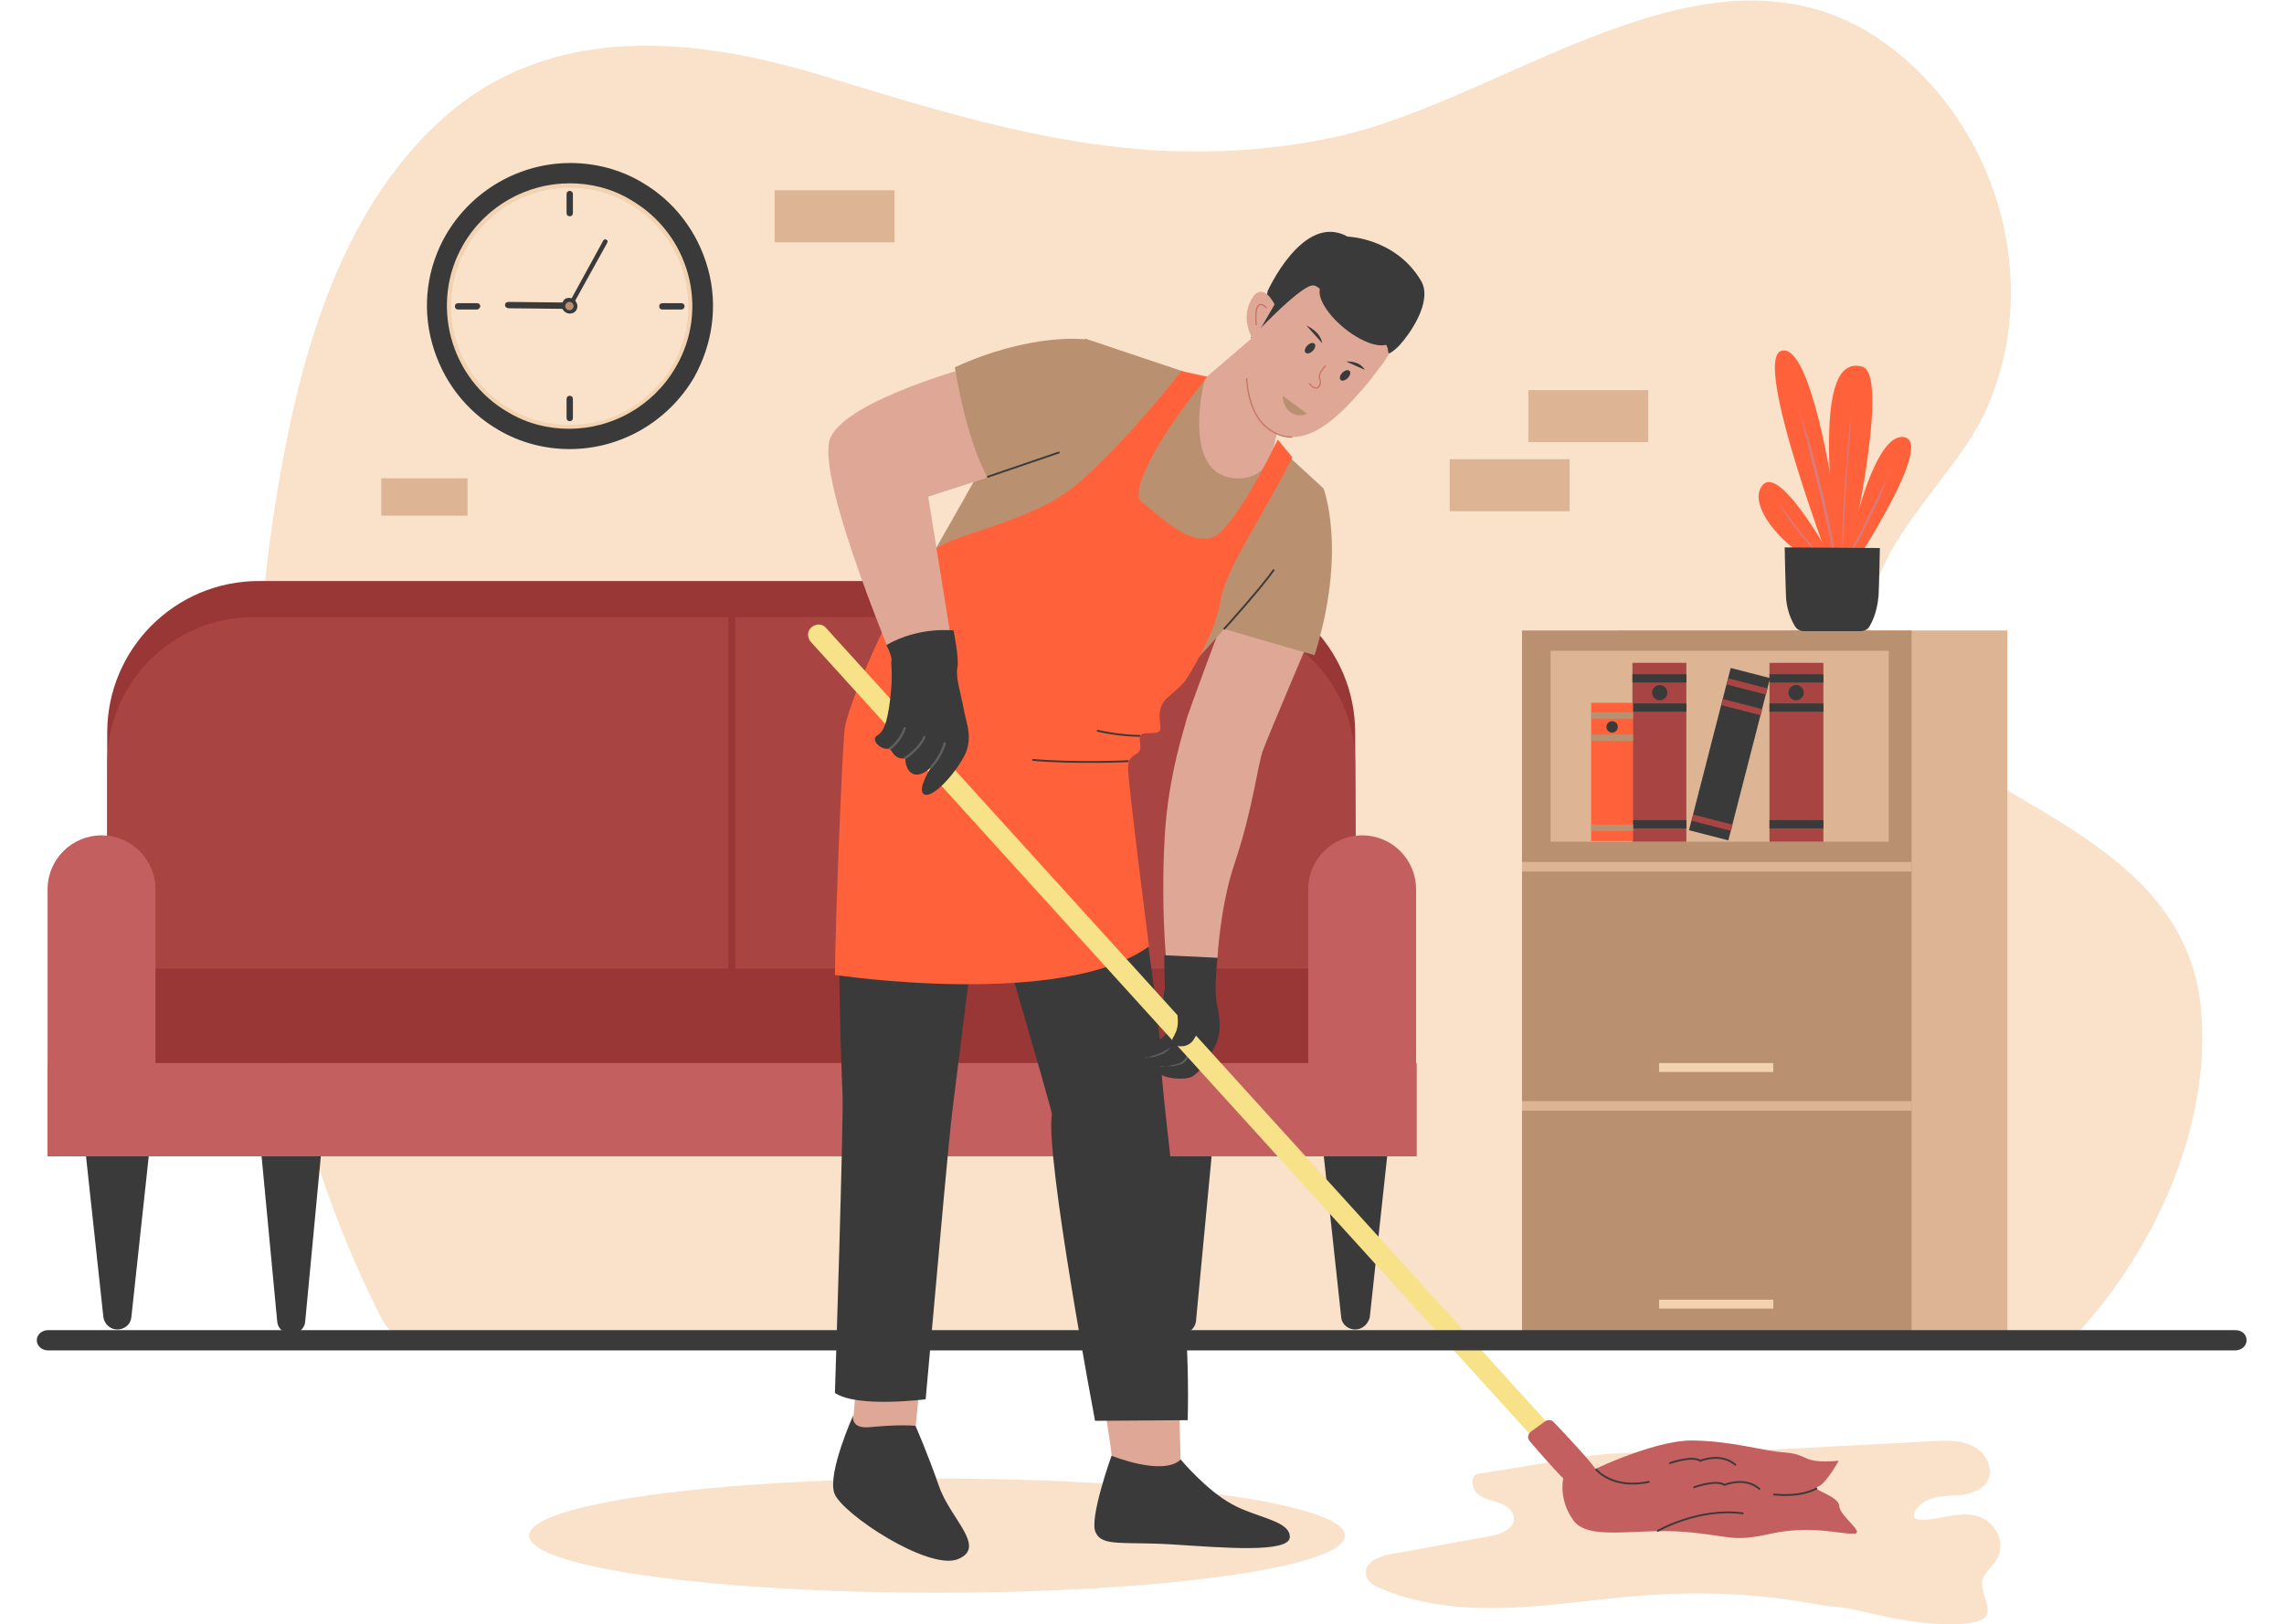 <?xml version="1.0" encoding="utf-8"?>
<!-- Generator: Adobe Illustrator 26.0.1, SVG Export Plug-In . SVG Version: 6.00 Build 0)  -->
<svg version="1.1" id="SvgjsSvg1105" xmlns:svgjs="http://svgjs.com/svgjs"
	 xmlns="http://www.w3.org/2000/svg" xmlns:xlink="http://www.w3.org/1999/xlink" x="0px" y="0px" viewBox="0 0 360 256.1"
	 style="enable-background:new 0 0 360 256.1;" xml:space="preserve">
<style type="text/css">
	.st0{fill:#F9E1CA;}
	.st1{fill:#993636;}
	.st2{fill:#A84542;}
	.st3{fill:#3A3A3A;}
	.st4{fill:#C45F5F;}
	.st5{fill:#DFA796;}
	.st6{fill:none;stroke:#C67461;stroke-width:0.195;stroke-linecap:round;stroke-linejoin:round;stroke-miterlimit:7.2;}
	.st7{fill:#B99170;}
	.st8{fill:#5E6060;}
	.st9{fill:#FF623A;}
	.st10{fill:#F7E28A;}
	.st11{fill:none;stroke:#5E6060;stroke-width:0.365;stroke-linecap:round;stroke-linejoin:round;stroke-miterlimit:7.2;}
	.st12{fill:none;stroke:#3A3A3A;stroke-width:0.292;stroke-miterlimit:7.2;}
	.st13{fill:#DDB594;}
	.st14{fill:#F3D2B0;}
	.st15{opacity:0.4;fill:#99A4E8;enable-background:new    ;}
</style>
<g id="SvgjsG1107">
	<path class="st0" d="M44.3,161.2c3.1,15.8,8.1,31.3,15.5,46c0.6,1.2,1.3,2.4,2.4,3.2c4.4,3.1,19.1,0.9,24.6,0.9
		c10.2,0,20.3,0,30.5,0c26.7,0,53.4,0,80.1,0c42,0,84,0,126,0c0.4,0,2.7,0.3,3,0c12.7-13.2,22.3-33.4,20.5-52.3
		c-1.8-19.2-18.8-27.4-33.6-36.2c-7.8-4.7-16.9-11.3-18.4-21c-2.3-15.3,13.3-25.4,18.6-38.2c7.5-18,2.4-39.4-11.6-52.8
		c-28.1-27-62.6,4.8-91.9,10.9c-28.8,6-52.7-1.3-79.8-9.6C109.7,5.8,87.1,3.4,70,18.5C55,31.8,48.4,52.4,44.8,71.4
		C39.2,100.3,38.7,132.3,44.3,161.2z"/>
	<ellipse class="st0" cx="147.7" cy="242.1" rx="64.3" ry="9"/>
	<path class="st1" d="M213.8,167.6H16.9v-52.1c0-13.2,10.7-23.9,23.9-23.9h148.9c13.2,0,23.9,10.7,23.9,23.9L213.8,167.6
		L213.8,167.6z"/>
	<path class="st2" d="M213.8,167.6H16.9v-47.3c0-12.7,10.3-23,23-23h150.7c12.7,0,23,10.3,23,23L213.8,167.6L213.8,167.6z"/>
	<path class="st3" d="M213.6,209.6L213.6,209.6c-1.1,0-2.1-0.8-2.2-1.9l-3.5-32.4h11.5l-3.5,32.4
		C215.6,208.8,214.7,209.6,213.6,209.6z M186.2,210.3L186.2,210.3c-1.1,0-2.1-0.8-2.2-1.9l-3.5-37h11.5l-3.5,37
		C188.3,209.5,187.3,210.3,186.2,210.3z M18.5,209.6L18.5,209.6c1.1,0,2.1-0.8,2.2-1.9l3.5-32.4H12.8l3.5,32.4
		C16.5,208.8,17.4,209.6,18.5,209.6z M45.9,210.3L45.9,210.3c1.1,0,2.1-0.8,2.2-1.9l3.5-37H40.2l3.5,37
		C43.8,209.5,44.8,210.3,45.9,210.3z"/>
	<rect x="114.8" y="97.2" class="st1" width="1.1" height="55.6"/>
	<rect x="16.9" y="152.7" class="st1" width="196.8" height="14.9"/>
	<rect x="7.5" y="167.6" class="st4" width="215.8" height="14.7"/>
	<path class="st4" d="M214.7,131.7L214.7,131.7c-4.7,0-8.5,3.8-8.5,8.5v42.1h17v-42.1C223.2,135.5,219.4,131.7,214.7,131.7z
		 M16,131.7L16,131.7c-4.7,0-8.5,3.8-8.5,8.5v42.1h17v-42.1C24.5,135.5,20.7,131.7,16,131.7z"/>
	<path class="st0" d="M313.2,253c0.2,1,0.2,1.9-1,2.4c-0.6,0.3-1.2,0.4-1.9,0.5c-5.3,0.6-11-0.5-16.1-1.7c-2-0.5-4-0.9-6.2-1
		c-0.4-0.1-0.8-0.1-1.2-0.2c-8.5-1.6-17.1-2.1-25.7-1.6c-7.3,0.4-14.5,1.6-21.8,2c-7.3,0.4-14.8-0.1-21.5-2.9
		c-1.1-0.4-2.3-1.1-2.5-2.3c-0.3-1.9,2.1-2.9,4-3.2c5.2-0.9,10.3-1.9,15.5-2.8c1.7-0.3,3.9-1.1,3.8-2.9c-0.1-1.2-1.2-2-2.4-2.4
		c-1.1-0.4-2.4-0.6-3.3-1.4s-1.2-2.5-0.2-3.1c5.8-0.9,11.6-1.9,17.4-2.8c7.5-1.1,15.3-0.3,22.9-0.7c10.6-0.6,21.1-1.1,31.7-1.7
		c2.1-0.1,4.4-0.2,6.3,0.8c1.8,0.9,3.2,3.2,2.4,5.2c-0.7,1.7-2.8,2.3-4.4,2.5c-1.4,0.1-2.7,0.1-4,0.4c-1.3,0.3-2.6,1-3.2,2.2
		c-0.1,0.3-0.2,0.6-0.1,0.9c0.2,0.3,0.6,0.4,1,0.4c3.6,0.1,7.9-2.3,11,0.6c1.4,1.3,2.1,3.5,1.2,5.3c-0.6,1.2-1.8,2.1-2.3,3.3
		C312,250,312.9,251.6,313.2,253z"/>
	<path class="st5" d="M172.9,215.5c0,0,2.4,12.1,2.5,16.3l10.7-0.5l-0.4-16.8L172.9,215.5z M135.4,210.3c0,0-0.6,11.9-1.2,16
		l9.9,0.9l1.6-16.4L135.4,210.3z"/>
	<path class="st3" d="M134.5,223.1c0,0-4.1,9.1-3,12.3c1.1,3.2,14.9,12.3,19.5,10.4c4.6-1.9-1.2-6.3-3-11.5
		c-1.8-5.2-3.7-9.5-3.7-9.5s-2.1-0.3-7.2,0.2C133.9,225.3,134.5,223.1,134.5,223.1z M175.9,116.8c0,0,6.6,38.8,7,49
		c0.3,10.2,4.9,37.1,4.3,58.1l-14.6,0.1c0,0-7.9-41.8-6.8-48.3c0.1-0.6-11-38.1-11-38.1s-3.9,31.3-4.6,36.8s-1.9,19.7-4.3,46.2
		c0,0-10.8,1.4-14.3-1c0,0,1.4-43.5,1.2-47.2s-1.6-40.6,1-58l38.7,2.2L175.9,116.8z M175.2,229.5c0,0,8.1,3.3,10.9,0.6
		c0,0,4,4.8,8,7c3.9,2.2,9.2,2.6,9.2,5.2c0,2.6-10.5,1.7-18.3,1.2s-11.3,0.4-12.3-1.9C171.6,239.5,175.2,229.5,175.2,229.5z"/>
	<path class="st5" d="M205.9,101.9c0,0-5.9,13.9-6.8,16.3s-1.6,9.3-4.5,17.9c-2.3,6.8-2.7,14.9-2.7,14.9l-7.7,4.3
		c0,0-1.4-10.4-0.6-23.7c0.6-9.8,3.3-17.4,3.4-18.1c0.1-0.7,6-16.4,6-16.4L205.9,101.9z M201.6,81.4c0-0.1-11.9,2.2-15.3-2.4
		c-3.8-5.2,1.7-17.7,1.7-17.7l10.5-9l1.2,4.8l1.1,1.7l2.9,4.3c0,0-3,5.4-2.9,7.7C201.1,71.8,201.6,81.4,201.6,81.4z"/>
	<path class="st5" d="M214.1,62.1c-4.2,4.8-9.4,9.1-14.2,5.4c-3.4-2.6-4.2-9.7-2.4-14.8c0.9-2.7,1.7-5,2.6-6.6c0.7-1.3,1.2-2,1.2-2
		l2.4-2.2l1.4-1.3c0,0,1.7-0.3,3.6-0.7c2.4-0.5,3.9,2.9,4,2.8c0.1-0.1,8.1,2.9,8.9,7.2c0,0,0,0,0,0c0.1,0.4,0.1,0.8,0,1.1
		c0,0.3-0.1,0.5-0.3,0.8c-0.2,0.5-0.6,1.1-1.1,2c-0.2,0.3-0.4,0.7-0.7,1.1c-0.4,0.7-0.9,1.4-1.4,2.2
		C216.9,58.7,215.6,60.5,214.1,62.1z"/>
	<path class="st6" d="M203.6,68.9c-1.3,0-2.5-0.4-3.8-1.4c-2-1.5-3.1-4.5-3.3-7.8"/>
	<path class="st3" d="M199.8,45.9c0,0,5.6-12.5,12.6-8.6c0,0,7.6,0.2,11.6,7c1.9,3.3-2,8.6-3.3,10c-0.8,0.9-1.7,1.5-1.8,1.4
		c-0.3-0.4,0.2-1.4-1.4-1.9c-6.4-1.8-8.5-8.9-10.6-8.8s-9.8,8.4-9.8,8.4S199.4,48.9,199.8,45.9z"/>
	<ellipse transform="matrix(0.632 -0.775 0.775 0.632 40.292 183.82)" class="st3" cx="213.7" cy="49.5" rx="2.9" ry="7"/>
	<path class="st5" d="M200.9,48c0,0-1.9-4-3.7-0.7c-1.8,3.2,0.4,6.4,0.4,6.4L200.9,48z"/>
	<path class="st6" d="M199.6,48.5c0,0-2-2.2-1.6,2.7"/>
	<ellipse transform="matrix(0.702 -0.712 0.712 0.702 21.1 168.639)" class="st3" cx="212" cy="59.1" rx="1" ry="0.6"/>
	<ellipse transform="matrix(0.702 -0.712 0.712 0.702 22.505 163.455)" class="st3" cx="206.5" cy="54.8" rx="1" ry="0.6"/>
	<path class="st3" d="M212.2,57c0,0,2.1-0.2,2.9,1.3L212.2,57z M205.9,51.3c0.1,0.1,2.2,0.9,2.5,2.8L205.9,51.3z"/>
	<path class="st6" d="M208.9,57.7c0,0-1.2,1.2-0.9,2c0.4,0.8-0.3,2.4-1.6,0.8"/>
	<path class="st7" d="M206,65.2c0,0-0.2,0.1-0.4,0.2c-0.5,0.1-1.3,0.2-2.2-0.4c-0.8-0.6-1.1-1.5-1.2-2.1c0-0.3,0-0.5,0-0.5L206,65.2
		z"/>
	<path class="st3" d="M191.9,151c0,0-0.6,5.1-0.1,7.3s0.7,4.4-0.1,6.2c-0.8,1.8-2.7,5-4.2,5.4c-1.6,0.4-4.1,0-4.6-0.6
		s-0.2-1.1-0.2-1.1s-1.2,0-1.8-0.4c-0.6-0.4-0.3-0.9-0.3-0.9s-1.4,0-1.7-0.6s0.2-1.4,1.1-1.4c0.9,0,3.4-1,3.8-2s-0.9-4.6-0.2-7
		l-0.1-5.3L191.9,151z"/>
	<path class="st8" d="M180.5,166.9c0,0,0.1,0,0.2-0.1c0.1,0,0.4-0.1,0.5-0.2c0.2-0.1,0.5-0.2,0.7-0.2c0.3-0.1,0.6-0.2,0.8-0.3
		c0.3-0.1,0.6-0.2,0.8-0.4c0.2-0.1,0.5-0.2,0.7-0.4c0.2-0.1,0.3-0.2,0.4-0.4c0.1-0.1,0.1-0.2,0.1-0.2s0,0.1-0.1,0.2
		c-0.1,0.1-0.1,0.3-0.3,0.5c-0.2,0.2-0.4,0.4-0.6,0.5c-0.2,0.2-0.5,0.3-0.8,0.4c-0.3,0.1-0.6,0.2-0.9,0.3c-0.3,0.1-0.6,0.1-0.8,0.1
		s-0.4,0-0.6,0C180.6,166.9,180.5,166.9,180.5,166.9z M182.6,168.2c0,0,0.1,0,0.3,0c0.2,0,0.5-0.1,0.8-0.1c0.3,0,0.7-0.1,1.1-0.2
		c0.4-0.1,0.8-0.1,1.1-0.3c0.4-0.1,0.6-0.4,0.9-0.7c0.2-0.3,0.4-0.6,0.6-0.9s0.3-0.5,0.4-0.7s0.1-0.3,0.1-0.3s0,0.1-0.1,0.3
		c0,0.2-0.1,0.4-0.2,0.7s-0.3,0.6-0.5,1c-0.2,0.3-0.6,0.7-1,0.8c-0.4,0.1-0.8,0.2-1.2,0.3c-0.4,0-0.8,0-1.1,0c-0.3,0-0.6,0-0.8,0
		C182.7,168.2,182.6,168.2,182.6,168.2z"/>
	<path class="st7" d="M208.6,77c0,0,3.8,9.7-1.4,26.3L192.4,99L208.6,77z"/>
	<path class="st7" d="M189.9,59.7l-18.8-6.3c0,0-9.3,5.7-14.2,16s-18.9,31.7-23.2,45c0,0,25.6,11.4,43.9,1.6
		c0,0,13.8-14.8,20.8-23.1S208.6,77,208.6,77l-7.6-7c0,0-0.9,6.4-7.1,5.3C186.2,73.9,189.9,59.7,189.9,59.7z"/>
	<path class="st9" d="M186.2,58.5c0,0-8.1,10.5-15.8,17.3c-7.6,6.8-19.6,7.9-23.6,11.2c-4.1,3.3-13.3,23.8-13.7,28.2
		c-0.4,4.4-1.4,29.2-1.5,38.5c0,0,35.8,5.4,49.5-4.5c0,0-3.4-26.4-3.3-28.3c0.1-1.9,1.4-1.8,1.8-2.5c0.4-0.7-0.2-1.8,0.2-2.5
		c0.4-0.6,2.5,0,3-0.7s-1-3.3,1.3-5.3c2.4-2,2.8-2.7,2.8-2.7s4.5-6.8,5.4-12.1c0.8-5.3,5.8-12,11.4-23l-2.3-2.8
		c0,0-4.8,10.2-8.8,14.4c-4,4.1-10.6-3.2-12.6-4.5c-2-1.4,1.7-9.2,10.3-19.8L186.2,58.5z"/>
	<path class="st5" d="M154.1,57.5c0,0-20.5,5.4-23.2,11.5c-2.7,6.1,11.4,38.8,11.4,38.8l8.1-4l-4.1-25.5l13.3-4.3L154.1,57.5z"/>
	<path class="st10" d="M251.6,232.8l-2.4,2.2L127.8,101.2c-0.6-0.7-0.6-1.7,0.1-2.3l0,0c0.7-0.6,1.7-0.6,2.3,0.1L251.6,232.8z"/>
	<path class="st3" d="M150.3,99.4c0,0-5.4-0.7-10.6,2.3c0,0,1,1.9,0.8,2.5c-0.1,0.6,0.3,2-0.2,6.1c-0.5,4-1.1,5.1-2.1,5.7
		s0.6,2.4,2.1,2c0,0,0.8,2,2.4,1.5c0,0-0.1,1.9,1.2,2.5s2.9-1.1,2.9-1.1s-2.3,3.5-1.2,4.3c1.1,0.8,4.3-2.4,6.1-5.5
		c1.9-3.1,0.6-5.6,0.2-7.9s-1.3-4.9-1-6.5C151.2,103.8,150.3,99.4,150.3,99.4z"/>
	<path class="st11" d="M140.3,118c0,0,1.6-1.1,2.3-3.2 M142.7,119.5c0,0,2.1-1.3,3-3.3 M146.8,120.9c0,0,1.5-1.5,2.1-3.7"/>
	<path class="st7" d="M171,53.5c0,0-8.4-1.1-20.5,4.4c0,0,2.1,13.9,6.5,19.5l16.5-5.5L171,53.5z"/>
	<path class="st4" d="M249.5,232.5c0,0,10.9-5.5,17.3-5.4c6.4,0.1,10.7,1.6,14.6,1.9c3.9,0.3,2.4,1.8,8.4,1.3c0,0-2,3.7-3.3,4.1
		s3.3,1.4,3.4,3c0,1.6,4.2,4.3,2.3,4.4c-2,0.1-6.8-1.4-13.1,0s-6.2,0.3-13.7-0.3s-15,1.5-17.4-1.8c-2.4-3.3-1.6-6.6-1.6-6.6
		L249.5,232.5z"/>
	<path class="st4" d="M243.5,224.1l-2.2,1.6c-0.5,0.4-0.6,1-0.2,1.5c1.8,2.1,6.5,7.5,7.1,7.4c0.6-0.1,3.5-1.7,3.6-2.4
		c0.1-0.6-5.1-6.1-6.9-8C244.5,223.8,243.9,223.8,243.5,224.1z"/>
	<path class="st12" d="M261.2,241.4c0,0,6.5-3.8,13.6-2.8 M286.4,234.6c0,0-2.1,1.5-6.9,1 M251.5,231.6c0,0,2.6,3.3,8.5,2
		 M263.1,230.7c0.1,0,3.5-1.3,4.9-0.4c0,0,3.3-1.4,5.6,0.7 M266.9,234.5c0.1,0,3.5-1.3,4.9-0.4c0,0,3.3-1.4,5.6,0.7"/>
	<path class="st3" d="M186.8,155.1l2.4,5.3l-0.2,0.8c0,0,0-0.1,0-0.1c0.1-0.4,0.2-0.7,0.2-0.7s0,0.3-0.1,0.7
		c-0.1,0.4-0.2,1.1-0.5,1.9c-0.1,0.4-0.4,0.8-0.6,1.1c-0.3,0.4-0.8,0.7-1.3,0.8c-0.5,0.1-1.1,0.1-1.6-0.2c-0.3-0.2-0.4-0.6-0.3-0.9
		c0.1-0.3,0.3-0.5,0.4-0.8c0.5-0.9,0.5-2,0.4-2.9c0-0.5-0.1-0.9-0.2-1.4c0-0.5,0.1-0.9,0.2-1.3c0.2-0.6,0.5-1.1,0.7-1.5v0l0,0
		c0.1-0.1,0.1-0.2,0.2-0.2C186.6,155.2,186.8,155.1,186.8,155.1z"/>
	<path class="st12" d="M179.7,116c0,0-2.7,0.1-6.8-0.8 M177.9,120c0,0-8.1,0.4-15.2-0.2"/>
	<line class="st12" x1="155.6" y1="75.2" x2="167" y2="71.3"/>
	<path class="st12" d="M192.9,99.2c0,0,5.9-6.5,7.9-9.4"/>
	<g>
		<rect x="255" y="99.4" class="st13" width="61.4" height="112"/>
		<rect x="239.9" y="99.4" class="st7" width="61.4" height="112"/>
		<rect x="239.9" y="135.9" class="st13" width="61.4" height="1.5"/>
		<rect x="239.9" y="173.6" class="st13" width="61.4" height="1.5"/>
		<rect x="261.5" y="167.6" class="st14" width="18" height="1.4"/>
		<rect x="261.5" y="204.9" class="st14" width="18" height="1.4"/>
		<rect x="244.4" y="102.6" class="st13" width="53.3" height="30.1"/>
		<rect x="278.9" y="104.5" class="st2" width="8.5" height="28.2"/>
		<rect x="278.9" y="110.9" class="st3" width="8.5" height="1.3"/>
		<rect x="278.9" y="129.3" class="st3" width="8.5" height="1.3"/>
		<rect x="278.9" y="106.3" class="st3" width="8.5" height="1.3"/>
		<circle class="st3" cx="283.1" cy="109.2" r="1.2"/>
		<rect x="257.3" y="104.5" class="st2" width="8.5" height="28.2"/>
		<rect x="257.3" y="110.9" class="st3" width="8.5" height="1.3"/>
		<rect x="257.3" y="129.3" class="st3" width="8.5" height="1.3"/>
		<rect x="257.3" y="106.3" class="st3" width="8.5" height="1.3"/>
		<circle class="st3" cx="261.6" cy="109.2" r="1.2"/>
		<g>
			<rect x="250.8" y="110.8" class="st9" width="6.6" height="21.8"/>
			<rect x="250.8" y="115.8" class="st7" width="6.6" height="1"/>
			<rect x="250.8" y="130" class="st7" width="6.6" height="1"/>
			<rect x="250.8" y="112.3" class="st7" width="6.6" height="1"/>
			<circle class="st3" cx="254.1" cy="114.6" r="0.9"/>
		</g>
		<g>
			
				<rect x="259.4" y="115.9" transform="matrix(0.249 -0.969 0.969 0.249 89.318 353.39)" class="st3" width="26.4" height="6.4"/>
			
				<rect x="269.3" y="126.7" transform="matrix(0.249 -0.969 0.969 0.249 76.809 358.794)" class="st2" width="1" height="6.4"/>
			<rect x="274" y="108.5" transform="matrix(0.249 -0.969 0.969 0.249 97.951 349.66)" class="st2" width="1" height="6.4"/>
			
				<rect x="274.8" y="105.2" transform="matrix(0.249 -0.969 0.969 0.249 101.797 348)" class="st2" width="1" height="6.4"/>
		</g>
		<g>
			<path class="st9" d="M289.3,89.1c0,0-8.6-16.1-11.5-12.6s5.1,12.1,11.9,13.5L289.3,89.1z"/>
			<path class="st15" d="M280.3,79.3c0,0,0.1,0.2,0.3,0.5c0.2,0.3,0.4,0.7,0.8,1.2c0.3,0.5,0.7,1.1,1.2,1.7c0.5,0.6,1,1.3,1.5,1.9
				c0.5,0.7,1.1,1.3,1.6,1.9c0.5,0.6,1.1,1.1,1.5,1.6c0.5,0.4,0.9,0.8,1.2,1.1c0.3,0.2,0.5,0.4,0.5,0.4s-0.1-0.2-0.4-0.4
				c-0.3-0.3-0.6-0.7-1.1-1.1c-0.4-0.5-0.9-1-1.4-1.6c-0.5-0.6-1-1.2-1.6-1.9s-1-1.3-1.5-1.9s-0.9-1.2-1.3-1.7
				c-0.4-0.5-0.7-0.9-0.9-1.2C280.4,79.4,280.3,79.3,280.3,79.3z"/>
			<path class="st9" d="M289,78c0,0-3.5-24-8.2-22.7c-4.8,1.3,8.5,35.9,8.5,35.9l1-5.2l-1.5-7.9"/>
			<path class="st15" d="M283.4,63.9c0,0,0.1,0.4,0.3,1.1c0.2,0.7,0.4,1.7,0.7,2.9c0.3,1.2,0.7,2.6,1,4.1c0.4,1.5,0.8,3.1,1.2,4.7
				c0.4,1.6,0.8,3.2,1.1,4.7s0.7,2.9,0.9,4.1c0.1,0.6,0.2,1.2,0.3,1.6c0.1,0.5,0.2,0.9,0.2,1.3c0.1,0.7,0.2,1.1,0.2,1.1
				s0-0.4-0.1-1.1c0-0.3-0.1-0.8-0.1-1.3c-0.1-0.5-0.1-1-0.2-1.7c-0.2-1.2-0.5-2.6-0.8-4.1c-0.3-1.5-0.7-3.1-1.1-4.7
				c-0.4-1.6-0.8-3.2-1.2-4.7s-0.8-2.9-1.2-4.1c-0.4-1.2-0.7-2.2-0.9-2.9C283.5,64.2,283.4,63.9,283.4,63.9z"/>
			<path class="st9" d="M290.6,91.9c0,0,7.8-32.8,2.9-34.1c-8-2.2-4.6,22.1-3.9,33.9"/>
			<path class="st15" d="M292.2,62.5c0,0-0.1,0.4-0.2,1.2c-0.1,0.7-0.2,1.8-0.4,3.1c-0.1,1.3-0.3,2.7-0.4,4.3
				c-0.1,1.6-0.3,3.3-0.4,5c-0.1,1.7-0.2,3.4-0.3,5c-0.1,1.6-0.1,3.1-0.1,4.3c0,1.3,0,2.3,0,3.1c0,0.7,0,1.2,0,1.2s0-0.4,0-1.2
				c0-0.7,0.1-1.8,0.1-3.1c0.1-1.3,0.2-2.8,0.2-4.3c0.1-1.6,0.2-3.3,0.3-5c0.1-1.7,0.2-3.4,0.4-5s0.2-3.1,0.3-4.3
				c0.1-1.3,0.2-2.3,0.2-3.1C292.2,62.9,292.2,62.5,292.2,62.5z"/>
			<path class="st9" d="M290.4,91.1c0,0,4.1-22.8,9.6-22.2c5.5,0.6-9.3,22.5-9.3,22.5"/>
			<path class="st15" d="M298.1,73.8c0,0-0.1,0.3-0.3,0.7c-0.2,0.5-0.5,1.1-0.9,1.9c-0.4,0.8-0.8,1.7-1.3,2.7c-0.5,1-1,2-1.5,3.1
				c-0.3,0.5-0.5,1.1-0.8,1.6c-0.3,0.5-0.5,1-0.8,1.5s-0.5,1-0.8,1.4c-0.2,0.4-0.5,0.9-0.7,1.2c-0.2,0.4-0.4,0.7-0.6,1.1
				c-0.2,0.3-0.4,0.6-0.5,0.8c-0.3,0.4-0.4,0.7-0.4,0.7s0.2-0.2,0.5-0.7c0.1-0.2,0.3-0.5,0.5-0.8c0.2-0.3,0.4-0.7,0.7-1
				s0.5-0.8,0.8-1.2c0.3-0.4,0.5-0.9,0.8-1.4c0.3-0.5,0.6-1,0.8-1.5s0.5-1,0.8-1.6c0.5-1.1,1-2.1,1.5-3.1c0.5-1,0.8-1.9,1.1-2.7
				c0.3-0.8,0.6-1.5,0.7-2C298,74.1,298.1,73.8,298.1,73.8z"/>
			<path class="st3" d="M281.3,86.3c0,0,0.1,5.2,0.2,7.5c0,1.1,0.3,3.1,1.4,4.9c0,0,0,0,0,0c0.3,0.5,0.8,0.8,1.4,0.8h9
				c0.6,0,1.1-0.3,1.4-0.8c1-1.7,1.3-3.7,1.4-4.8c0.1-2.2,0.2-7.5,0.2-7.5S281.3,86.3,281.3,86.3z"/>
		</g>
	</g>
	<path class="st3" d="M354.1,211.3L354.1,211.3c0,0.9-0.8,1.6-1.8,1.6H7.6c-1,0-1.8-0.7-1.8-1.6l0,0c0-0.9,0.8-1.6,1.8-1.6h344.7
		C353.4,209.7,354.1,210.4,354.1,211.3z"/>
	<g>
		<path class="st14" d="M89.8,68.6c-3.5,0-7-0.9-10.1-2.7c-4.7-2.7-8.1-7.1-9.4-12.3c-1.4-5.2-0.7-10.7,2-15.4
			C75.9,31.9,82.6,28,89.8,28c3.5,0,7,0.9,10.1,2.7c9.7,5.6,13,18,7.4,27.7C103.8,64.7,97,68.6,89.8,68.6z"/>
		<circle class="st0" cx="89.8" cy="48.3" r="18.7"/>
		<circle class="st0" cx="89.7" cy="48.5" r="18"/>
		<path class="st3" d="M111.6,42.4c-1.6-5.8-5.3-10.7-10.5-13.7c-3.4-2-7.3-3-11.2-3v2.1v-2.1l0,0c-8,0-15.5,4.3-19.6,11.3
			c-3,5.2-3.8,11.3-2.2,17.1s5.3,10.7,10.5,13.7c3.4,2,7.3,3,11.2,3c8,0,15.5-4.3,19.6-11.3C112.3,54.3,113.2,48.2,111.6,42.4z
			 M106.5,57.9c-3.6,6.2-10.1,9.7-16.8,9.7c-3.3,0-6.6-0.8-9.6-2.6c-9.2-5.3-12.4-17.2-7.1-26.4c3.6-6.2,10.1-9.7,16.8-9.7
			c3.3,0,6.6,0.8,9.6,2.6C108.7,36.9,111.9,48.7,106.5,57.9z"/>
		<path class="st3" d="M89.8,34.1c-0.3,0-0.5-0.2-0.5-0.5v-3c0-0.3,0.2-0.5,0.5-0.5c0.3,0,0.5,0.2,0.5,0.5v3
			C90.3,33.9,90.1,34.1,89.8,34.1z M75.2,48.8h-3c-0.3,0-0.5-0.2-0.5-0.5c0-0.3,0.2-0.5,0.5-0.5h3c0.3,0,0.5,0.2,0.5,0.5
			C75.7,48.5,75.4,48.8,75.2,48.8z M89.8,66.4c-0.3,0-0.5-0.2-0.5-0.5v-3c0-0.3,0.2-0.5,0.5-0.5c0.3,0,0.5,0.2,0.5,0.5v3
			C90.3,66.2,90.1,66.4,89.8,66.4z M107.4,48.8h-3c-0.3,0-0.5-0.2-0.5-0.5c0-0.3,0.2-0.5,0.5-0.5h3c0.3,0,0.5,0.2,0.5,0.5
			C107.9,48.5,107.7,48.8,107.4,48.8z M89.8,48.7L89.8,48.7l-9.6-0.1c-0.3,0-0.6-0.2-0.6-0.5s0.2-0.5,0.6-0.5c0,0,0,0,0,0l9.6,0.1
			c0.3,0,0.6,0.2,0.6,0.5C90.3,48.4,90.1,48.7,89.8,48.7z"/>
		<path class="st3" d="M89.7,48.8c-0.1,0-0.1,0-0.2,0c-0.2-0.1-0.2-0.3-0.1-0.5l5.7-10.4c0.1-0.2,0.3-0.2,0.5-0.1
			c0.2,0.1,0.2,0.3,0.1,0.5L90,48.6C90,48.7,89.9,48.8,89.7,48.8z"/>
		<path class="st3" d="M90.4,49.3c-0.6,0.3-1.3,0.1-1.7-0.5c-0.3-0.6-0.1-1.3,0.4-1.7c0.6-0.3,1.3-0.1,1.7,0.5S91,49,90.4,49.3z"/>
		<path class="st7" d="M90.1,48.8c-0.3,0.2-0.7,0.1-0.9-0.2c-0.2-0.3-0.1-0.7,0.2-0.9c0.3-0.2,0.7-0.1,0.9,0.2
			C90.5,48.3,90.4,48.6,90.1,48.8z"/>
	</g>
	<g>
		<rect x="228.5" y="72.4" class="st13" width="18.9" height="8.2"/>
		<rect x="240.9" y="61.5" class="st13" width="18.9" height="8.2"/>
		<rect x="122.1" y="30" class="st13" width="18.9" height="8.2"/>
		<rect x="60.1" y="75.4" class="st13" width="13.6" height="5.9"/>
	</g>
</g>
</svg>

